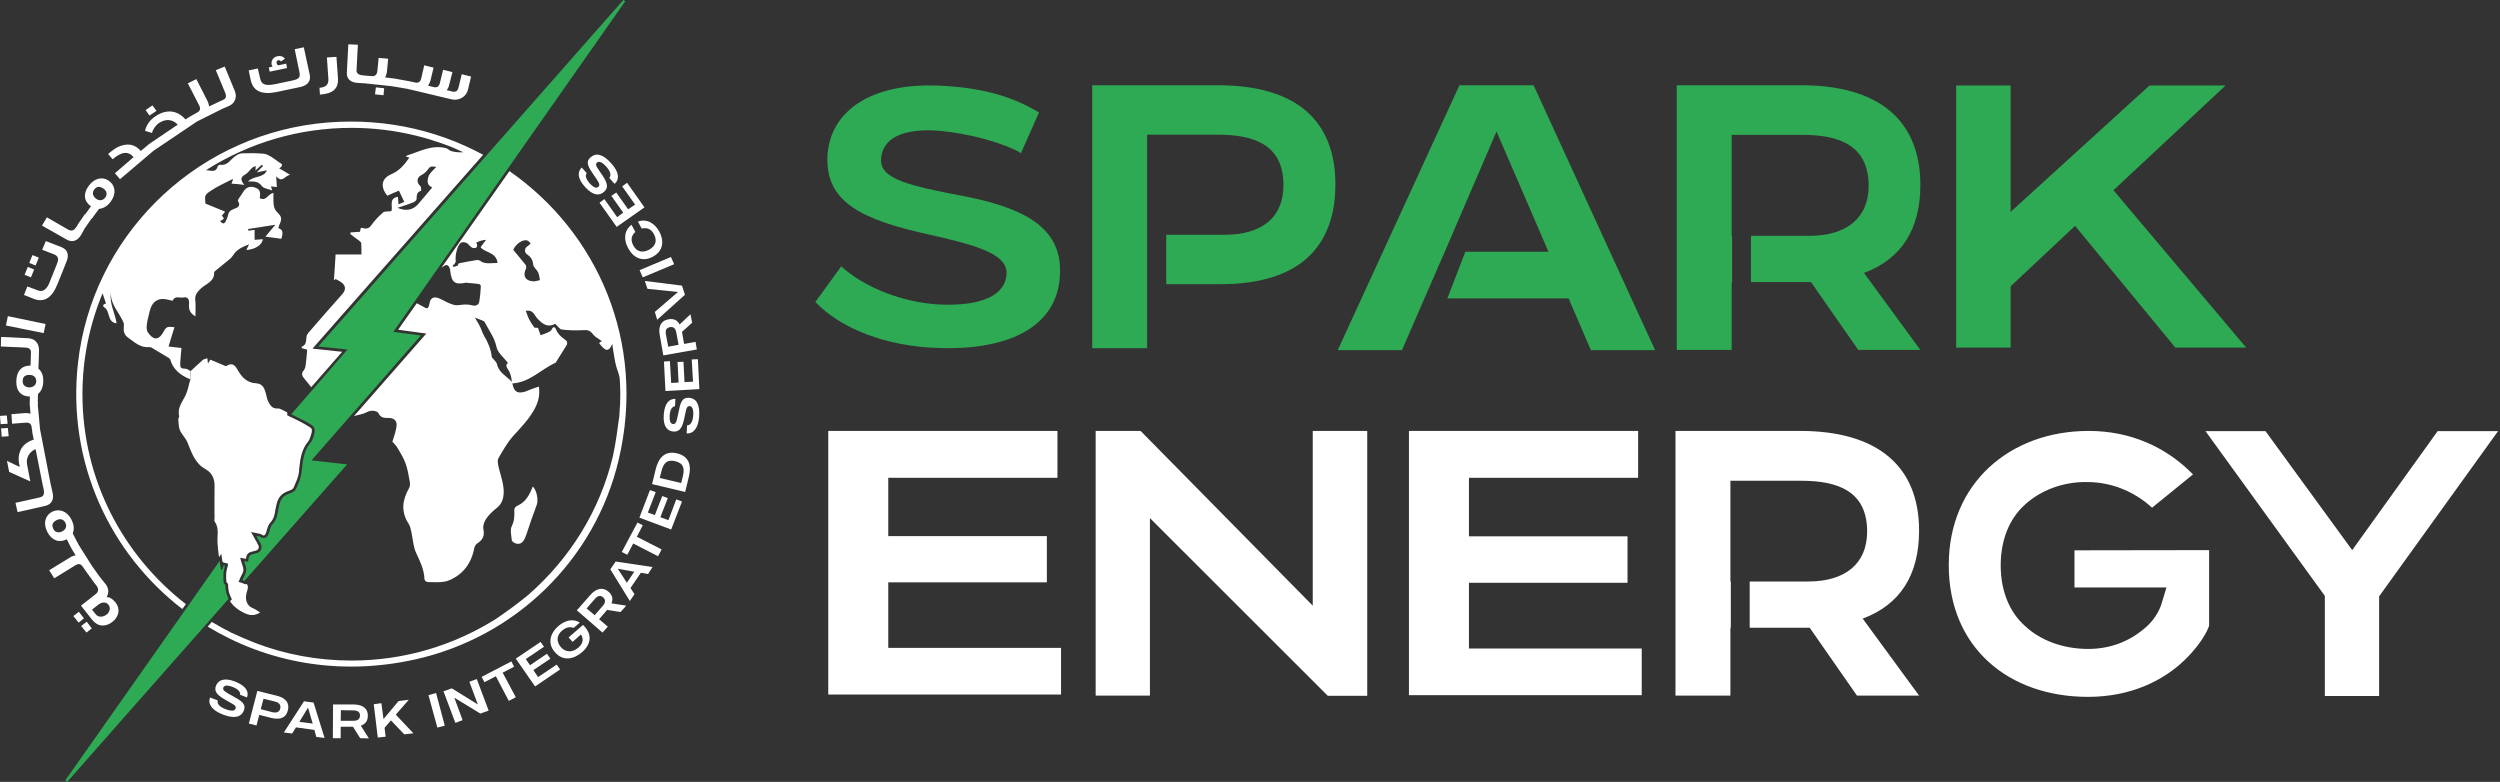 <svg xmlns="http://www.w3.org/2000/svg" width="502" height="157" viewBox="0 0 502 157" fill="none"><rect x="0" y="0" width="502" height="157" fill="#333333" stroke="none"/><path d="M244.65 17.121H219.32V69.923H230.346V65.069V43.65V27.043H244.565C251.972 27.043 257.719 29.172 257.719 37.177C257.719 43.778 253.249 47.142 245.927 47.142H234.177V57.063H245.118C260.699 57.063 268.149 49.739 268.149 37.007C268.149 24.19 260.231 17.121 244.65 17.121Z" fill="#2EA954"></path><path d="M213.059 139.461H166.316V86.531H212.335V95.942H178.364V107.652H210.207V116.935H178.364V130.093H213.059V139.461ZM329.659 139.589H282.917V86.531H328.936V95.942H294.964V107.695H326.807V117.02H294.964V130.221H329.659V139.589Z" fill="white"></path><path d="M168.916 53.486C173.684 57.787 181.219 60.725 188.669 61.151C196.928 61.492 201.908 59.405 202.121 54.977C202.292 50.804 195.608 49.1 184.667 46.673C171.087 43.522 165.851 39.477 166.149 31.386C166.575 22.486 174.706 16.525 188.754 17.206C198.162 17.632 203.867 19.761 208.634 22.572L205.016 30.747C201.695 28.746 194.544 26.787 188.754 26.276C181.262 25.638 177.132 27.809 176.919 31.94C176.664 35.9 182.241 37.263 193.99 39.477C207.102 42.074 213.147 46.503 212.849 54.892C212.594 65.069 203.441 70.392 188.414 69.881C177.813 69.54 168.831 65.963 163.723 60.64L168.916 53.486ZM416.676 45.353L403.735 57.489V69.796H392.794V17.164H403.735V42.543L431.618 17.164H446.901L424.381 38.199L451.031 69.796H436.812L416.676 45.353ZM307.951 17.121H293.052L268.616 70.306H281.515L286.028 59.916L290.114 50.548L300.502 26.404L310.931 50.548H294.244L290.625 59.916H314.975L319.445 70.306H332.344L307.951 17.121Z" fill="#2EA954"></path><path d="M385.351 106.545C385.351 93.642 377.05 86.531 361.469 86.531H336.438V139.674H347.464V126.048H347.549V116.765H347.464V96.538H361.725C369.089 96.538 374.922 98.667 374.922 106.715C374.922 113.316 370.367 116.765 363.087 116.765H351.338V126.048H361.938H363.385L372.878 139.674H385.351L374.028 124.217C381.563 121.406 385.351 115.445 385.351 106.545ZM274.541 86.531V139.717H266.622L230.906 104.033V139.674H220.008V86.531H229.033L263.6 121.619V86.531H274.541ZM443.588 110.463V125.664C443.588 125.664 442.694 128.603 438.777 132.435C434.478 136.651 427.879 139.93 419.28 139.93C403.359 139.93 391.311 130.05 391.311 113.486C391.311 97.007 403.614 86.531 419.408 86.531C427.922 86.531 435.074 89.853 440.352 95.261L432.136 101.946C428.603 98.71 424.005 96.794 419.11 96.794C414.214 96.708 409.702 98.497 406.637 101.307C403.444 104.16 401.741 108.461 401.741 113.528C401.741 118.553 403.444 122.897 406.637 125.707C409.702 128.603 414.299 130.306 419.28 130.306C424.176 130.306 428.092 128.517 431.157 125.707C432.392 124.557 433.413 123.067 433.967 121.449L435.031 117.957H416.556V110.505L443.588 110.463ZM477.729 119.745V139.759H466.831V119.66L442.864 86.574H454.912L472.323 110.463L489.479 86.574H501.611L477.729 119.745Z" fill="white"></path><path d="M385.609 37.135C385.609 24.232 377.35 17.121 361.727 17.121H336.695V70.264H347.721V56.638H347.806V47.355H347.721V27.085H361.982C369.347 27.085 375.222 29.215 375.222 37.305C375.222 43.905 370.624 47.355 363.344 47.355H351.595V56.638H362.195H363.642L373.136 70.264H385.609L374.285 54.806C381.82 51.996 385.609 46.035 385.609 37.135Z" fill="#2EA954"></path><path d="M103.956 101.521C103.403 101.776 103.232 102.074 103.275 102.67C103.318 103.692 103.275 104.629 102.764 105.651C102.381 106.418 102.679 107.525 102.764 108.461C102.807 108.717 103.275 109.058 103.616 109.143C104.68 109.398 105.191 108.802 105.701 107.312C106.34 105.31 107.064 103.309 107.787 101.35C108.128 100.371 107.787 98.455 106.979 97.688C106.34 99.349 105.574 100.797 103.956 101.521ZM44.656 112.72C44.712 112.776 44.769 112.847 44.826 112.933L45.805 113.188L45.72 113.699C45.691 113.869 45.649 114.026 45.592 114.167C45.507 114.508 45.422 114.849 45.422 115.147C45.379 115.743 45.422 116.297 45.464 116.893C45.592 116.978 45.805 117.191 45.805 117.489C45.805 118.426 46.004 119.263 46.401 120.001L46.571 120.342L46.316 120.597L46.188 120.725C46.912 121.832 48.019 122.641 49.381 123.238C50.317 123.621 51.254 123.621 52.233 122.982C51.68 122.641 51.296 122.343 50.871 122.173C49.508 121.662 49.168 120.342 49.508 119.064C49.764 118.213 49.934 117.744 49.551 117.276L49.211 117.319L48.827 117.148C48.714 117.091 48.6 117.049 48.487 117.02L47.891 116.85L48.146 116.297C48.231 116.041 48.331 115.814 48.444 115.615C48.657 115.232 48.87 114.849 48.87 114.508C48.913 114.21 48.785 113.827 48.657 113.444C48.572 113.245 48.501 113.032 48.444 112.805L48.231 111.996C48.231 111.996 49.338 112.209 49.381 112.209C49.551 111.059 49.892 110.889 51.296 110.591C51.594 110.505 51.807 110.378 51.892 110.165C52.02 109.952 51.977 109.654 51.807 109.356C51.68 109.058 51.509 108.76 51.296 108.419C51.211 108.249 51.112 108.064 50.998 107.865L50.403 106.843L51.594 107.056C51.708 107.085 51.807 107.113 51.892 107.141C52.063 107.141 52.233 107.184 52.403 107.269C52.701 107.482 52.872 107.525 52.957 107.525C53.127 107.525 53.283 107.34 53.425 106.971C53.482 106.772 53.538 106.574 53.595 106.375C53.766 105.821 53.936 105.268 54.361 104.842C55 104.161 55.17 103.266 55.298 102.372C55.355 102.145 55.397 101.932 55.426 101.733C55.766 100.03 56.277 99.136 58.15 98.497C58.533 98.369 58.874 98.114 58.917 97.986L59.002 97.816C59.427 96.837 59.896 95.857 60.023 94.878C60.023 94.651 60.038 94.438 60.066 94.239C60.279 92.28 60.492 90.279 61.939 88.576C62.081 88.377 62.209 88.093 62.322 87.724L62.365 87.596C62.705 86.617 62.748 86.148 62.322 85.85C61.471 85.297 60.534 84.786 59.598 84.317C59.229 84.147 58.874 83.977 58.533 83.806C58.491 83.764 58.235 83.678 58.235 83.678L57.597 83.338C57.81 83.125 57.725 82.784 57.469 82.699C57.185 82.557 56.901 82.415 56.618 82.273C56.362 82.145 56.022 81.975 55.724 82.018C54.66 82.103 54.234 81.337 53.851 80.613C53.595 80.144 53.553 79.548 53.382 78.995C53.084 77.972 52.786 77.036 51.339 76.951C49.764 76.865 48.7 75.928 47.891 74.566C47.38 73.714 46.869 72.564 45.464 73.501C45.379 73.544 45.209 73.501 45.081 73.416C44.145 73.033 43.208 72.65 42.229 72.224C42.144 72.394 41.988 72.65 41.761 72.99C41.718 72.522 41.675 72.224 41.633 71.926C41.335 72.053 40.952 72.096 40.739 72.266C39.845 73.033 38.994 73.885 38.27 74.523L38.227 76.184C37.887 77.291 37.717 78.441 37.248 79.42C36.567 80.74 35.588 81.933 35.971 83.593C36.014 83.764 35.801 83.977 35.801 84.189C35.886 84.956 35.843 85.765 36.141 86.404C36.525 87.298 37.333 88.022 37.674 88.916C38.483 90.918 39.164 93.047 41.25 94.196C42.867 95.091 43.166 96.538 43.08 98.199C43.038 100.115 43.08 102.074 43.08 104.033C43.08 104.288 42.995 104.586 43.123 104.757C44.059 106.077 43.591 107.525 43.676 108.972C43.719 109.909 43.847 110.889 43.974 111.868L44.443 111.229L44.656 112.72Z" fill="white"></path><path fill-rule="evenodd" clip-rule="evenodd" d="M37.33 121.314L36.607 122.294C22.133 111.137 13.406 92.912 15.662 72.856C18.472 47.86 38.395 27.889 63.554 24.823C75.772 23.375 87.266 25.802 97.014 31.082L62.745 70.003L68.705 70.641L62.49 77.753C62.021 77.156 61.596 76.603 61.127 76.049C60.617 75.453 60.446 74.985 61.042 74.303C61.298 73.963 61.383 73.409 61.425 72.941C61.553 72.047 61.596 71.152 61.681 70.216C61.298 70.13 60.957 70.003 60.617 69.918C60.574 69.79 60.574 69.79 60.574 69.619C61.596 69.236 61.425 68.385 61.553 67.618C61.596 67.064 62.149 66.596 62.532 66.128C64.547 63.8 66.576 61.486 68.62 59.187C69.258 58.505 69.556 57.782 68.918 57.015C68.535 56.589 67.939 56.334 67.428 56.036C67.314 56.092 67.186 56.163 67.045 56.249C67.172 54.545 67.3 52.842 67.385 51.096H72.579C72.579 50.287 72.579 49.563 72.536 48.839C72.536 48.626 72.238 48.456 72.068 48.286C71.472 47.86 70.876 47.434 70.323 46.966C70.365 46.838 70.365 46.795 70.408 46.667C71.004 46.625 71.6 46.582 72.281 46.54C72.338 46.313 72.394 46.057 72.451 45.773C72.579 45.773 72.707 45.731 72.792 45.773C73.6 46.029 74.111 45.901 74.622 45.135C75.261 44.24 76.07 43.389 76.921 42.665C77.304 42.367 77.985 42.495 78.581 42.409C78.964 41.472 77.943 39.854 79.901 39.514C79.943 39.94 79.986 40.408 80.029 41.047C80.412 40.876 80.71 40.706 81.178 40.536C80.752 39.684 80.412 38.917 80.114 38.279C79.22 38.662 78.496 38.96 77.772 39.301C76.325 37.512 76.58 35.852 78.539 35C80.156 34.319 81.221 33.084 82.2 31.636C81.944 31.551 81.774 31.508 81.519 31.466C81.561 31.381 81.604 31.253 81.646 31.253C84.243 30.444 86.712 28.996 89.607 29.762C89.99 29.89 90.288 30.273 90.671 30.358C91.395 30.571 92.204 30.614 93.013 30.571C92.36 30.259 91.707 29.961 91.054 29.677C84.754 27.122 77.815 25.674 70.578 25.674C59.978 25.674 50.144 28.698 41.8 33.893C41.658 33.978 41.517 34.077 41.375 34.191C42.226 34.148 43.333 34.83 43.716 33.382C43.759 33.254 44.099 33.041 44.269 33.084C45.717 33.297 46.27 32.019 47.207 31.38C47.633 31.04 48.186 30.784 48.697 30.784C50.102 30.742 51.549 30.742 52.954 30.869C53.465 30.912 53.975 31.21 54.444 31.466C54.997 31.806 55.508 32.232 56.019 32.573C56.53 32.871 57.083 33.169 56.061 33.808C56.828 34.233 57.466 34.617 58.275 35.128C57.211 35.17 56.743 36.916 55.465 35.383C55.508 36.235 55.551 36.831 55.593 37.555C55.125 37.512 54.784 37.47 54.401 37.427C54.486 37.64 54.529 37.853 54.657 38.236C53.89 37.938 52.911 37.853 52.571 37.342C51.889 36.405 50.996 36.405 49.804 36.448C50.953 35.213 52.954 35.809 53.592 34.191C52.996 34.319 52.4 34.446 51.549 34.617C52.102 34.063 52.443 33.68 52.826 33.339C52.741 33.254 52.656 33.169 52.571 33.084C52.188 33.424 51.804 33.765 51.294 34.233C51.336 33.85 51.336 33.68 51.336 33.339C51.038 33.467 50.783 33.552 50.612 33.722C50.144 34.148 49.804 34.702 49.293 35C48.314 35.511 48.186 36.107 49.08 37.129C48.101 37.001 47.334 36.916 46.483 36.874C46.611 36.575 46.696 36.277 46.824 35.979C46.653 36.022 46.568 36.022 46.483 36.065C45.078 36.788 43.631 37.427 42.311 38.321C41.034 39.173 41.119 39.301 41.247 40.876C42.524 41.387 43.801 41.941 45.206 42.495C44.979 42.75 44.752 43.034 44.525 43.346C45.206 43.815 44.908 44.113 44.184 44.368C44.61 44.922 44.993 45.092 45.334 44.411C45.504 44.07 45.674 43.687 45.759 43.346C45.887 42.622 46.185 42.239 46.909 41.983C47.633 41.728 48.484 41.387 47.76 40.323C47.718 40.238 47.888 39.94 48.016 39.769C48.271 39.386 48.526 39.045 48.782 38.619C49.42 37.512 50.4 37.214 51.549 37.81C52.188 38.108 52.358 38.705 52.145 39.769C53.465 40.536 53.805 38.875 54.912 38.747C54.912 39.471 54.87 40.28 54.955 41.089C54.997 41.558 55.21 42.154 55.551 42.495C56.572 43.474 56.7 43.9 56.061 45.22C55.976 45.39 55.934 45.645 55.891 45.816C56.785 46.071 56.913 46.71 56.487 47.945C55.465 47.817 54.444 47.69 53.294 47.519C54.032 46.639 54.699 45.844 55.295 45.135C53.479 45.419 51.648 45.702 49.804 45.986C49.832 46.1 49.86 46.213 49.889 46.327C50.272 46.284 50.655 46.199 51.123 46.157V48.158C51.677 48.115 52.23 48.073 52.783 48.03C52.656 49.137 51.294 50.074 49.463 50.202C49.633 49.861 49.761 49.606 50.016 49.052C48.654 49.606 47.547 50.074 46.866 51.181C46.696 51.437 46.483 51.692 46.27 51.905C45.248 52.757 44.227 53.566 43.205 54.417C43.12 54.503 42.992 54.588 42.992 54.673C43.12 56.547 41.332 56.972 40.31 57.952C39.629 58.633 39.118 59.187 39.203 60.209C39.331 61.231 39.246 62.295 39.246 63.53C37.969 62.806 37.884 61.912 37.969 60.975C38.011 59.996 37.671 59.57 36.734 59.74C36.053 59.868 35.159 59.315 34.691 60.337C34.648 60.422 34.18 60.294 33.882 60.209C31.881 59.655 30.562 60.422 30.051 62.508C29.881 63.402 29.583 64.254 29.497 65.106C29.412 65.659 29.412 66.341 29.71 66.766C30.604 68.044 31.669 68.64 32.775 66.724C33.414 65.574 33.542 65.531 35.032 65.702C34.648 66.979 34.223 68.257 33.84 69.577C34.648 69.662 35.5 69.79 36.437 69.875C36.351 70.982 36.224 71.961 36.181 72.941C36.181 73.92 36.309 74.005 37.33 74.048C37.671 74.091 38.012 74.389 38.267 74.516L38.224 76.177C36.139 75.326 34.734 74.133 34.18 72.174C34.095 71.962 33.755 71.791 33.542 71.663C32.662 71.124 31.782 70.599 30.902 70.088C30.647 69.918 30.306 69.662 30.008 69.705C28.178 69.875 27.028 68.725 25.709 67.788C24.942 67.235 24.772 66.553 24.857 65.659C24.9 65.404 24.9 65.063 24.815 64.808C24.006 62.806 22.218 61.231 22.261 58.889C21.962 61.018 23.112 62.849 23.41 64.935C22.218 64.765 22.048 63.956 21.792 63.147C21.665 62.721 21.494 62.125 21.154 61.869C20.26 61.273 20.898 61.103 21.281 60.933C21.026 60.209 20.813 59.57 20.6 58.889C18.003 65.148 16.556 72.004 16.556 79.158C16.556 96.276 24.687 111.52 37.33 121.314ZM86.031 35.468C86.286 34.702 87.053 34.148 87.606 33.51C86.372 33.339 86.414 33.382 85.691 34.319C85.392 34.659 85.009 34.957 84.584 35.17C83.647 35.681 83.605 36.661 84.413 37.385C84.626 37.555 84.584 38.321 84.541 38.321C83.605 38.577 83.69 39.301 83.647 40.025C83.605 40.238 83.264 40.536 83.008 40.621C81.987 41.047 80.88 41.387 79.816 41.728C81.519 42.452 82.923 42.196 83.988 40.962C84.882 39.897 85.776 38.832 86.797 37.64C85.605 37.172 85.818 36.15 86.031 35.468Z" fill="white"></path><path fill-rule="evenodd" clip-rule="evenodd" d="M124.216 92.399C119.491 112.37 103.527 127.955 83.306 132.427C67.981 135.833 53.422 132.938 41.715 125.826L42.524 124.889C43.829 125.656 45.149 126.38 46.483 127.061C48.058 127.785 49.633 128.466 51.251 129.105C57.253 131.405 63.766 132.639 70.578 132.639C81.305 132.639 91.267 129.531 99.696 124.208C101.867 122.718 104.038 121.142 106.039 119.482C114.34 112.285 120.428 102.619 123.067 91.633C123.663 88.907 124.004 86.097 124.387 83.329C124.387 83.244 124.387 83.159 124.387 83.074C124.5 81.796 124.557 80.49 124.557 79.156C124.557 78.077 124.514 76.999 124.429 75.92C124.302 75.196 124.046 74.472 123.791 73.748C123.45 72.598 123.322 71.406 123.11 70.214C123.024 69.916 123.024 69.618 122.982 69.107C122.982 69.107 122.968 69.107 122.939 69.107C122.13 70.895 121.449 70.384 120.3 68.894C120.47 68.766 120.598 68.638 120.853 68.468C120.768 68.439 120.711 68.411 120.683 68.383C120.13 67.957 119.448 67.659 119.065 67.105C118.512 66.381 118.001 66.211 117.107 66.296C115.66 66.381 114.212 66.339 112.807 66.168C112.339 66.083 111.956 65.445 111.488 65.019C109.998 65.828 108.976 65.146 107.827 63.869C107.273 63.23 107.018 62.123 105.571 62.421C105.826 63.017 105.996 63.614 106.252 64.124C106.55 64.678 106.89 65.232 107.273 65.743C107.401 65.87 107.699 65.785 108.04 65.828C108.04 65.828 108.082 65.998 108.125 66.126C108.267 66.523 108.409 66.921 108.55 67.318C109.189 67.063 109.87 66.892 110.466 66.509C110.679 66.381 110.807 66.126 110.934 65.87C111.062 65.657 111.445 65.657 111.53 65.913C111.743 66.381 111.956 66.85 112.297 67.19C112.595 67.574 113.02 67.872 113.531 68.255C113.914 68.51 113.999 68.979 113.744 69.362C113.035 70.498 112.325 71.633 111.616 72.769C111.587 72.797 111.559 72.826 111.53 72.854C108.593 74.174 106.337 76.814 102.889 76.984C102.889 76.984 102.889 76.999 102.889 77.027C103.229 78.73 103.91 79.113 105.571 78.603C105.996 78.432 106.422 78.219 106.848 78.091C107.273 77.921 107.742 77.793 108.21 77.623C108.423 79.199 108.167 80.519 107.444 81.924C106.294 84.138 104.591 85.841 102.974 87.63C101.824 88.95 100.973 90.483 100.079 92.016C99.866 92.357 99.951 92.91 100.036 93.379C100.419 95.295 101.228 97.083 101.143 99.085C101.058 100.234 100.76 101.129 99.866 101.895C99.015 102.576 98.206 103.3 97.61 104.194C97.227 104.748 96.929 105.6 97.056 106.238C97.354 107.601 96.929 108.41 95.822 109.134C95.524 109.304 95.311 109.73 95.226 110.071C94.672 113.094 92.97 115.351 90.245 116.501C89.011 117.054 87.478 116.884 85.988 116.884C85.562 116.884 85.222 116.586 85.222 116.16C85.137 114.372 84.413 112.839 83.647 111.221C82.966 109.858 82.923 108.24 82.582 106.707C82.455 106.153 82.327 105.557 82.029 105.131C80.454 102.704 80.794 100.362 82.157 97.977C82.327 97.637 82.37 97.168 82.284 96.743C82.072 95.508 81.859 94.23 81.433 93.038C81.05 91.973 80.411 90.951 79.815 89.929C79.517 89.418 79.049 88.993 78.794 88.695C79.134 87.587 79.475 86.65 79.603 85.714C79.815 84.564 79.177 83.925 78.028 83.925C77.133 83.925 76.452 83.925 75.984 82.946C75.856 82.605 75.047 82.435 74.537 82.477C73.983 82.52 73.472 82.903 72.919 83.074C72.323 83.244 71.684 83.372 71.088 83.542L85.605 66.978L79.943 66.211L83.689 60.888C84.285 61.229 84.924 61.527 85.52 61.868C85.733 61.953 85.945 61.868 86.031 61.655C86.116 61.399 86.201 61.186 86.243 60.973C86.414 59.526 87.436 59.526 88.457 60.037C89.351 60.505 90.245 60.973 91.182 61.229C91.905 61.399 92.714 61.144 93.438 61.144C93.906 61.144 94.374 61.186 94.8 61.314C95.524 61.484 96.12 61.271 96.248 60.547C96.418 59.483 96.503 58.418 96.546 57.567C96.588 57.269 96.375 57.056 96.077 57.013C95.269 56.928 94.545 56.843 93.821 56.8C93.736 56.8 93.693 56.758 93.608 56.758C91.352 57.226 90.713 56.758 90.415 54.501C90.415 54.373 90.415 54.203 90.373 54.075C90.075 53.096 89.607 52.968 88.84 53.649C88.784 53.678 88.727 53.706 88.67 53.734L102.293 34.359C119.832 46.538 129.878 68.596 124.216 92.399ZM102.803 76.686C102.676 75.835 102.548 74.983 102.08 74.302C101.654 73.663 101.484 73.237 101.995 72.896C101.186 71.789 99.909 70.81 99.696 69.66C99.313 67.787 98.163 66.339 97.354 64.721C97.269 64.508 96.929 64.38 96.716 64.295C96.333 64.124 95.907 63.997 95.354 63.784C95.694 64.38 96.077 64.933 96.333 65.487C96.673 66.126 96.844 66.807 97.184 67.403C97.993 68.766 98.589 70.129 98.759 71.704C98.759 71.874 99.015 71.96 99.1 72.13C99.313 72.428 99.696 72.726 99.781 73.067C100.122 74.813 101.739 75.537 102.803 76.686ZM99.909 52.798C99.653 50.583 97.312 50.754 96.503 49.647C96.886 49.136 97.227 48.624 97.61 48.156C96.844 48.199 96.248 48.412 95.652 48.71C95.652 48.71 95.694 48.88 95.779 49.136C95.907 49.434 95.694 49.817 95.354 49.817C94.758 49.859 94.63 49.647 93.949 48.965C93.693 48.667 92.97 48.539 92.629 48.71C91.863 49.05 91.309 51.392 91.522 52.542C91.437 52.712 91.352 52.883 91.224 53.096C91.168 53.124 91.097 53.152 91.011 53.181C90.926 53.223 90.884 53.351 90.926 53.436C90.969 53.564 91.097 53.607 91.182 53.564C91.437 53.522 91.693 53.436 91.905 53.309C91.991 53.266 92.033 52.925 92.118 52.883C93.339 52.627 94.573 52.4 95.822 52.201C95.992 52.201 96.205 52.244 96.333 52.329C97.397 53.138 98.589 52.798 99.909 52.798ZM108.423 56.247C108.295 55.736 108.295 55.14 108.04 54.671C107.784 54.118 107.103 53.649 107.06 53.096C106.975 52.159 106.592 51.605 105.868 51.094C105.187 50.668 105.315 49.774 105.996 49.391C106.209 49.263 106.379 49.05 106.55 48.88C106.337 48.667 106.209 48.454 105.954 48.326C105.145 47.943 103.655 48.837 103.059 50.157C103.868 51.137 104.719 52.159 105.613 53.266C105.656 53.479 105.656 53.649 105.656 53.862C104.889 55.31 105.443 56.417 107.103 56.502C107.529 56.502 107.997 56.332 108.423 56.247Z" fill="white"></path><path d="M78.974 66.641L125.546 0.255L125.163 0L63.904 69.58L69.779 70.176L58.498 83.163C58.583 83.22 58.682 83.277 58.796 83.334C60.073 84.015 61.478 84.569 62.67 85.42C63.521 86.016 63.138 87.038 62.883 87.89C62.755 88.231 62.585 88.614 62.329 88.912C60.882 90.658 60.797 92.787 60.541 94.916C60.413 96.066 59.903 97.13 59.434 98.195C59.264 98.578 58.753 98.876 58.37 99.004C56.71 99.558 56.284 100.239 55.986 101.814C55.731 102.964 55.688 104.242 54.752 105.221C54.283 105.689 54.198 106.498 53.943 107.137C53.602 108.117 52.964 108.287 52.112 107.733C51.984 107.691 51.857 107.691 51.474 107.606C51.814 108.202 52.07 108.67 52.325 109.139C52.793 110.033 52.41 110.884 51.431 111.097C50.026 111.438 50.026 111.438 49.813 112.801C49.516 112.758 49.217 112.715 49.005 112.673C49.175 113.312 49.515 113.95 49.43 114.547C49.388 115.185 48.962 115.781 48.664 116.505C48.806 116.534 48.948 116.576 49.09 116.633L69.694 93.255L62.542 92.446L84.508 67.365L78.974 66.641Z" fill="#2EAA54"></path><path fill-rule="evenodd" clip-rule="evenodd" d="M19.964 115.738L21.156 117.228C21.837 118.08 21.922 118.974 21.412 119.911C22.008 119.868 22.604 120.252 23.2 120.975C24.221 122.253 23.881 123.828 22.604 124.85C21.199 125.958 19.624 125.872 18.517 124.467C18.517 124.467 17.765 123.516 16.261 121.614L19.198 119.315C19.837 118.804 19.879 118.208 19.283 117.484L18.857 116.93L17.41 114.929L16.601 113.779C16.261 113.211 15.764 113.126 15.111 113.524L10.897 116.121L9.875 114.503L14.047 111.948C14.43 111.692 14.813 111.565 15.196 111.522L14.26 109.989L15.409 108.797L18.474 113.651L19.964 115.738ZM17.41 124.85L18.432 126.17L17.367 127.022L16.303 125.702L17.41 124.85ZM19.709 121.444L18.474 122.423L19.241 123.36C19.709 123.999 20.688 123.956 21.412 123.403C22.05 122.892 22.263 122.04 21.795 121.444C21.284 120.805 20.475 120.848 19.709 121.444ZM15.835 122.849L16.857 124.169L15.792 125.021L14.728 123.701L15.835 122.849Z" fill="white"></path><path fill-rule="evenodd" clip-rule="evenodd" d="M10.472 102.757C11.92 102.076 13.495 102.63 14.346 104.333C14.857 105.355 14.942 106.292 14.602 107.101L15.709 109.272L14.261 109.996L13.41 108.293C11.877 109.059 10.387 108.548 9.493 106.803C8.642 105.099 9.025 103.524 10.472 102.757ZM11.409 104.418C10.557 104.844 10.316 105.412 10.685 106.121L10.728 106.249C11.026 106.888 11.749 107.058 12.473 106.717C13.197 106.334 13.495 105.695 13.112 104.929C12.771 104.29 12.09 104.077 11.409 104.418ZM10.557 98.882C10.898 100.287 10.345 101.267 9.153 101.565L3.533 102.842L3.108 100.969L7.876 99.904C8.684 99.734 9.025 99.393 8.727 98.031L8.599 97.52L7.152 90.195C6.556 90.408 6.088 90.834 5.747 91.388C5.406 91.956 5.307 92.609 5.449 93.347L6.088 96.668L1.831 94.752L1.405 92.537L3.959 93.772L3.789 92.793C3.704 92.112 3.746 91.516 3.916 90.962C4.285 89.656 5.236 88.762 6.769 88.279L6.513 86.959L6.471 86.746V86.576L6.343 85.724C6.286 85.1 5.875 84.816 5.108 84.873L2.426 85.086L2.299 83.169L4.896 82.956C5.321 82.914 5.747 82.957 6.13 83.084L5.96 81.125L7.535 80.742L8.046 86.235L10.174 97.222L10.557 98.882ZM1.575 85.937L1.745 87.598L0.341 87.683L0.213 86.022L1.575 85.937ZM1.362 83.425L1.533 85.086L0.128 85.171L0 83.51L1.362 83.425Z" fill="white"></path><path fill-rule="evenodd" clip-rule="evenodd" d="M7.707 74.004C8.388 74.6 8.729 75.451 8.686 76.558C8.658 77.722 8.303 78.574 7.622 79.113L7.579 81.2L5.961 81.157L6.004 79.624C4.259 79.624 3.194 78.475 3.279 76.516C3.322 74.514 4.386 73.365 6.132 73.407L6.174 72.3L6.217 70.767C6.245 70.143 5.862 69.816 5.067 69.788L0.172 69.575L0.214 67.659L5.621 67.914C6.274 67.943 6.799 68.156 7.196 68.553C7.65 69.035 7.863 69.674 7.835 70.469L7.792 72.002L7.707 74.004ZM6.004 75.281C5.067 75.252 4.585 75.636 4.557 76.431V76.558C4.514 77.282 5.067 77.751 5.834 77.793C6.643 77.793 7.239 77.368 7.281 76.558C7.281 75.792 6.813 75.323 6.004 75.281ZM9.154 65.061L8.771 66.892L1.194 65.359L1.577 63.486L9.154 65.061ZM12.39 49.646C13.539 50.115 13.922 51.137 13.369 52.499L11.538 57.056C10.431 59.838 8.828 60.817 6.728 59.994L4.812 59.227L5.493 57.524L7.451 58.248C8.09 58.546 8.643 58.461 9.069 58.078C9.41 57.822 9.75 57.269 10.048 56.459L11.368 53.181C11.566 52.698 11.666 52.343 11.666 52.116C11.666 51.633 11.411 51.293 10.9 51.094L8.473 50.157L9.197 48.411L12.39 49.646ZM6.855 54.117L6.217 55.693L4.94 55.182L5.578 53.606L6.855 54.117ZM7.792 51.733L7.153 53.308L5.876 52.797L6.515 51.222L7.792 51.733ZM16.306 47.134C15.582 48.369 14.518 48.752 13.411 48.113L8.431 45.303L9.41 43.642L13.624 46.069C14.348 46.453 14.816 46.453 15.54 45.26L15.668 45.005L17.072 42.961L18.648 43.514L16.987 45.899L16.306 47.134Z" fill="white"></path><path fill-rule="evenodd" clip-rule="evenodd" d="M21.882 36.322C23.202 37.258 23.372 38.919 22.265 40.452C21.584 41.389 20.775 41.857 19.881 41.942L18.434 43.901L17.157 42.964L18.264 41.431C16.859 40.452 16.646 38.919 17.795 37.343C18.945 35.768 20.562 35.385 21.882 36.322ZM20.818 37.897C20.052 37.358 19.427 37.4 18.945 38.025L18.86 38.153C18.477 38.706 18.647 39.43 19.285 39.898C19.924 40.367 20.648 40.324 21.158 39.643C21.584 39.047 21.456 38.365 20.818 37.897ZM30.013 23.206L29.247 22.099L30.609 21.162L31.418 22.269L30.013 23.206ZM47.212 20.012C46.984 20.637 46.502 21.091 45.764 21.375L44.657 21.843L39.549 24.398L30.822 30.275L24.096 35.981L23.074 34.788L26.82 31.552C25.756 30.317 24.479 30.402 22.606 31.978L21.712 30.913C22.62 30.147 23.315 29.664 23.798 29.466C25.614 28.671 27.104 28.955 28.268 30.317L29.289 29.466C29.602 29.182 29.928 28.926 30.268 28.699L35.675 25.037C35.278 24.555 34.753 24.256 34.1 24.143C33.376 24.015 32.652 24.228 31.929 24.697C31.248 25.165 30.694 25.974 30.524 26.698C30.24 26.613 29.772 26.471 29.119 26.272C29.403 25.08 30.084 24.114 31.162 23.376C31.844 22.922 32.496 22.624 33.121 22.482C34.696 22.142 36.058 22.653 37.25 23.973L38.059 23.462L39.038 22.908L39.634 22.567C40.202 22.284 40.315 21.801 39.975 21.12L37.718 16.734L39.421 15.882L41.635 20.225C41.834 20.594 41.947 20.978 41.975 21.375L43.423 20.694L43.465 20.651L43.678 20.566L44.146 20.353L44.785 20.055C45.381 19.828 45.523 19.345 45.211 18.607L43.338 14.094L45.126 13.37L47.169 18.309C47.396 18.905 47.41 19.473 47.212 20.012ZM62.196 15.03C62.452 16.223 61.813 17.117 60.366 17.457L55.513 18.48C52.561 19.076 50.844 18.295 50.362 16.137L49.936 14.136L51.767 13.753L52.235 15.754C52.377 16.436 52.731 16.847 53.299 16.989C53.725 17.103 54.363 17.074 55.215 16.904L58.663 16.18C59.259 16.052 59.599 15.925 59.727 15.839C60.153 15.584 60.281 15.201 60.153 14.604L59.174 9.878L61.004 9.495L62.196 15.03ZM57.641 13.668L54.151 14.392L53.98 13.54L54.746 13.37C54.633 13.228 54.562 13.086 54.534 12.944C54.406 12.177 54.874 11.453 55.726 11.283C56.364 11.155 56.833 11.326 57.216 11.794L56.407 12.348C56.265 12.149 56.095 12.064 55.896 12.092C55.584 12.149 55.47 12.348 55.555 12.688C55.612 12.944 55.74 13.086 55.938 13.114L57.471 12.773L57.641 13.668ZM67.858 15.669C67.943 16.748 67.674 17.557 67.049 18.096C66.482 18.607 65.545 18.905 64.24 18.991L64.154 17.628C65.403 17.543 65.999 16.975 65.942 15.925L65.644 11.539L67.56 11.411L67.858 15.669ZM71.817 16.648C70.37 16.563 69.561 15.797 69.646 14.562L69.944 8.898L71.86 8.984L71.604 13.838C71.519 14.604 71.732 15.073 73.137 15.158L73.563 15.201L74.669 15.286C75.322 15.343 75.691 15.002 75.776 14.264L76.032 11.624L77.947 11.794L77.692 14.392C77.649 14.817 77.522 15.201 77.309 15.541L79.352 15.797L82.162 16.308L83.354 16.563C83.78 16.677 84.12 16.578 84.376 16.265C84.432 16.208 84.503 16.024 84.588 15.712L85.184 13.114L87.058 13.582L86.462 16.095C86.348 16.521 86.178 16.89 85.951 17.202L87.143 17.5C87.767 17.642 88.164 17.358 88.335 16.648L88.973 14.008L90.846 14.477L90.208 16.989C90.123 17.415 89.952 17.784 89.697 18.096L90.889 18.394C91.513 18.536 91.91 18.252 92.081 17.543L92.719 14.903L94.592 15.371L93.996 17.883C93.798 18.763 93.301 19.388 92.507 19.757C91.882 20.041 91.244 20.098 90.591 19.927L82.545 18.011C81.977 17.869 81.396 17.756 80.8 17.67L79.565 17.457C79.196 17.401 78.827 17.344 78.458 17.287L73.265 16.734L71.817 16.648ZM75.478 17.543L77.138 17.713L77.011 19.118L75.308 18.948L75.478 17.543ZM48.957 142.692C48.404 144.055 46.956 144.353 44.7 143.459C42.529 142.607 41.677 141.33 42.188 140.052L43.721 140.648C43.508 141.33 44.147 141.968 45.296 142.394C46.488 142.863 47.126 142.777 47.297 142.266C47.595 141.628 46.573 141.33 44.955 140.35C43.338 139.371 42.997 138.647 43.38 137.667C43.806 136.646 44.913 135.964 47.212 136.858C49.468 137.753 50.021 138.945 49.596 140.052L48.191 139.499C48.318 139.03 47.935 138.434 46.786 137.966C45.466 137.455 44.998 137.667 44.828 138.093C44.615 138.689 45.636 139.158 46.701 139.754C48.361 140.691 49.51 141.287 48.957 142.692Z" fill="white"></path><path fill-rule="evenodd" clip-rule="evenodd" d="M57.806 142.652C57.422 144.142 56.273 144.611 54.4 144.142L52.059 143.546L51.505 145.675L49.973 145.292L51.675 138.734L55.762 139.756C57.55 140.225 58.146 141.332 57.806 142.652ZM56.273 142.269C56.443 141.545 56.06 141.076 55.166 140.863L52.91 140.31L52.357 142.396L54.613 142.993C55.507 143.206 56.103 142.993 56.273 142.269Z" fill="white"></path><path fill-rule="evenodd" clip-rule="evenodd" d="M63.13 146.565L59.426 146.054L58.66 147.289L57 147.076L61.044 140.817L62.96 141.072L65.174 148.183L63.513 147.97L63.13 146.565ZM62.79 145.288L61.853 142.094L60.108 144.947L62.79 145.288ZM72.325 148.226L70.878 145.926H68.409V148.226H66.834L66.876 141.455H71.091C72.921 141.498 73.9 142.35 73.858 143.712C73.858 144.777 73.347 145.415 72.453 145.714L74.071 148.269L72.325 148.226ZM68.409 144.734H71.006C71.942 144.734 72.283 144.266 72.283 143.67C72.283 143.116 71.985 142.648 71.006 142.648L68.451 142.605L68.409 144.734ZM78.498 144.649L77.221 146.139L77.434 147.928L75.859 148.098L75.05 141.413L76.582 141.2L77.008 144.394L80.031 140.774L82.074 140.519L79.477 143.499L83.01 147.247L81.18 147.459L78.498 144.649ZM87.566 139.156L89.311 145.714L87.821 146.097L86.033 139.582L87.566 139.156ZM95.739 136.345L98.123 142.69L96.463 143.286L91.227 140.093L92.887 144.606L91.439 145.16L89.055 138.815L90.716 138.219L95.952 141.455L94.249 136.899L95.739 136.345ZM103.232 133.876L100.933 135.068L103.572 140.008L102.167 140.731L99.57 135.792L97.272 136.984L96.718 135.92L102.678 132.811L103.232 133.876ZM112.469 134.429L107.446 137.836L103.572 132.258L108.553 128.894L109.234 129.873L105.573 132.343L106.424 133.578L109.83 131.278L110.511 132.258L107.105 134.557L108.042 135.962L111.788 133.45L112.469 134.429ZM116.897 130.938C115.236 132.385 113.065 132.854 111.448 130.98C109.787 129.149 110.596 127.02 112.086 125.742C113.406 124.593 115.024 124.124 116.428 125.019L115.194 126.083C114.513 125.828 113.746 125.87 112.852 126.637C111.618 127.701 111.788 128.979 112.64 129.958C113.491 130.937 114.853 131.15 116.13 130.043C117.322 129.021 117.067 127.999 116.641 127.403L114.981 128.894L114.172 127.999L117.067 125.487C119.025 127.361 118.685 129.362 116.897 130.938Z" fill="white"></path><path fill-rule="evenodd" clip-rule="evenodd" d="M124.602 122.892L121.92 122.467C121.92 122.495 121.905 122.509 121.877 122.509L120.302 124.34L122.047 125.831L120.983 127.023L115.832 122.552L118.599 119.401C119.834 118.038 121.153 117.91 122.175 118.804C122.984 119.486 123.154 120.295 122.771 121.147L125.751 121.615L124.602 122.892ZM119.408 123.531L121.068 121.615C121.707 120.891 121.536 120.337 121.111 119.954C120.685 119.571 120.132 119.486 119.493 120.21L117.79 122.169L119.408 123.531Z" fill="white"></path><path fill-rule="evenodd" clip-rule="evenodd" d="M128.685 115.013L126.599 118.079L127.408 119.314L126.471 120.677L122.555 114.332L123.619 112.756L131.026 113.864L130.132 115.269L128.685 115.013ZM127.365 114.8L124.045 114.204L125.875 117.015L127.365 114.8ZM129.068 105.475L127.876 107.774L132.857 110.329L132.133 111.692L127.152 109.137L125.96 111.394L124.854 110.84L128.004 104.921L129.068 105.475ZM136.943 100.706L134.772 106.327L128.387 103.942L130.515 98.406L131.665 98.832L130.09 102.92L131.494 103.431L132.984 99.599L134.091 100.024L132.601 103.857L134.219 104.453L135.794 100.28L136.943 100.706Z" fill="white"></path><path fill-rule="evenodd" clip-rule="evenodd" d="M135.963 91.036C138.602 91.675 138.815 93.761 138.304 95.805L137.58 98.786L130.939 97.211L131.663 94.23C132.174 92.186 133.323 90.397 135.963 91.036ZM135.58 92.612C133.877 92.186 133.196 93.08 132.813 94.656L132.472 95.976L136.772 96.998L137.112 95.678C137.495 94.102 137.282 92.995 135.58 92.612ZM138.347 79.88C139.837 79.965 140.56 81.242 140.39 83.627C140.22 85.969 139.241 87.119 137.878 87.034L137.964 85.415C138.687 85.415 139.113 84.649 139.198 83.414C139.283 82.137 138.985 81.583 138.474 81.54C137.751 81.498 137.751 82.52 137.325 84.351C136.899 86.182 136.261 86.736 135.196 86.65C134.09 86.565 133.111 85.756 133.281 83.286C133.451 80.902 134.43 80.05 135.622 80.093L135.537 81.583C135.026 81.626 134.558 82.136 134.473 83.371C134.388 84.777 134.728 85.117 135.196 85.16C135.835 85.203 135.963 84.095 136.218 82.903C136.601 81.072 136.814 79.794 138.347 79.88ZM140.135 72.13L140.433 78.134L133.621 78.517L133.323 72.598L134.515 72.513L134.771 76.899L136.261 76.814L136.048 72.683L137.24 72.641L137.453 76.729L139.156 76.643L138.9 72.172L140.135 72.13ZM138.985 64.805L136.942 66.637L137.368 69.064L139.666 68.638L139.922 70.171L133.196 71.363L132.472 67.233C132.131 65.444 132.855 64.337 134.217 64.124C135.282 63.911 136.005 64.294 136.474 65.146L138.645 63.102L138.985 64.805ZM136.261 69.234L135.792 66.722C135.622 65.785 135.069 65.572 134.515 65.7C133.962 65.785 133.536 66.168 133.707 67.105L134.175 69.617L136.261 69.234ZM129.492 56.417L136.942 57.354L137.538 59.185L131.961 64.209L131.493 62.634L136.133 58.631L130.003 57.992L129.492 56.417ZM128.428 54.245L134.728 51.605L135.367 53.053L129.066 55.693L128.428 54.245ZM128.853 45.899L128.087 44.494C130.003 43.812 131.535 44.962 132.387 46.495C133.323 48.241 133.323 50.37 131.067 51.562C128.811 52.755 127.023 51.562 126.129 49.816C125.278 48.284 125.192 46.367 126.81 45.133L127.576 46.58C126.895 47.176 126.512 48.028 127.151 49.263C127.917 50.711 129.151 50.753 130.301 50.157C131.493 49.519 132.089 48.496 131.323 47.049C130.684 45.814 129.705 45.686 128.853 45.899ZM125.916 36.701L129.407 41.641L123.83 45.558L120.382 40.704L121.361 39.98L123.915 43.599L125.15 42.705L122.766 39.341L123.745 38.66L126.129 42.024L127.534 41.087L124.937 37.425L125.916 36.701ZM118.594 31.591C119.701 30.612 121.106 30.953 122.723 32.784C124.298 34.487 124.469 36.02 123.404 36.914L122.34 35.722C122.809 35.211 122.553 34.359 121.744 33.465C120.85 32.486 120.254 32.315 119.871 32.656C119.318 33.124 120.084 33.848 121.106 35.424C122.127 37.042 122.085 37.808 121.276 38.532C120.425 39.299 119.147 39.384 117.487 37.553C115.87 35.764 115.955 34.487 116.806 33.635L117.828 34.785C117.487 35.126 117.572 35.849 118.381 36.786C119.318 37.808 119.829 37.808 120.169 37.51C120.68 37.084 119.956 36.19 119.275 35.211C118.211 33.635 117.445 32.571 118.594 31.591Z" fill="white"></path><path d="M45.889 120.251C45.505 119.485 45.25 118.548 45.25 117.483C45.25 117.356 44.952 117.228 44.91 117.057C44.867 116.419 44.824 115.737 44.867 115.099C44.91 114.588 45.08 114.077 45.165 113.566C45.08 113.537 44.995 113.523 44.91 113.523L44.611 114.375C44.526 114.403 44.441 114.417 44.356 114.417C44.271 113.821 44.186 113.225 44.101 112.629L37.077 122.636L13.109 156.702L13.492 157L41.248 125.531L45.889 120.251Z" fill="#2EAA54"></path></svg>